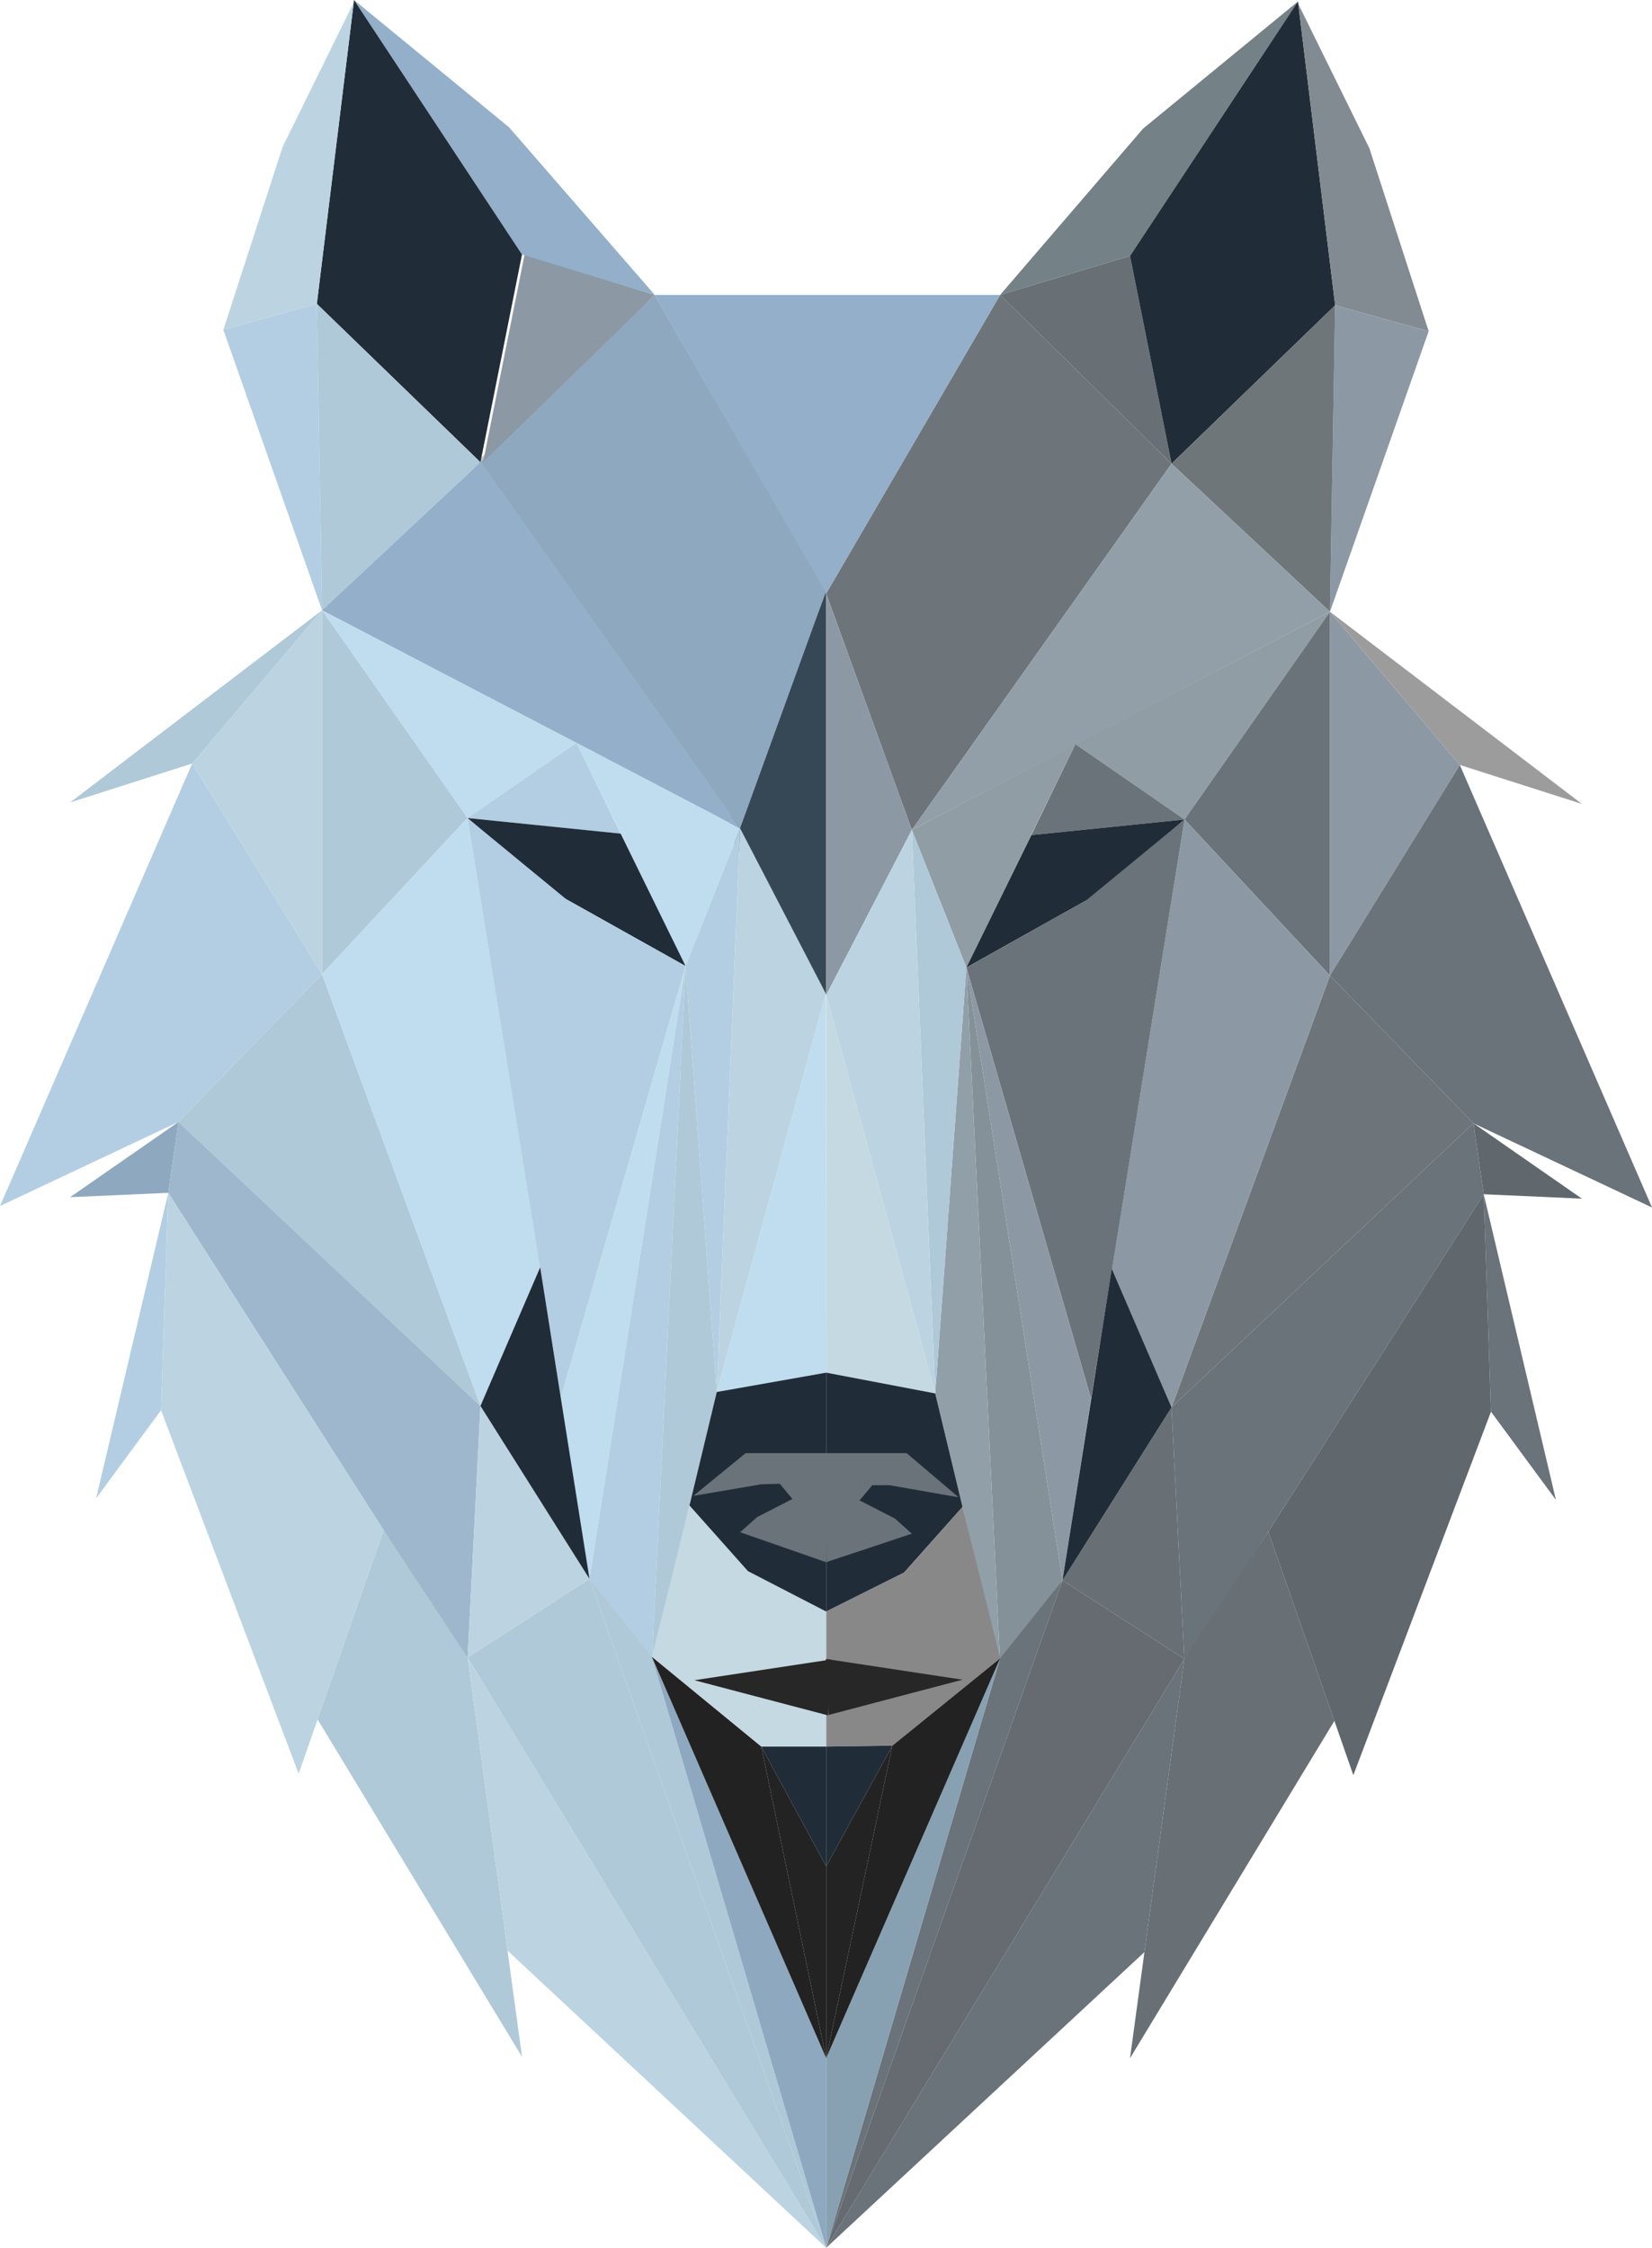 <?xml version="1.0" encoding="UTF-8"?>
<svg id="Layer_1" data-name="Layer 1" xmlns="http://www.w3.org/2000/svg" viewBox="0 0 636.12 865.56">
  <defs>
    <style>
      .cls-1 {
        fill: #afc9d8;
      }

      .cls-1, .cls-2, .cls-3, .cls-4, .cls-5, .cls-6, .cls-7, .cls-8, .cls-9, .cls-10, .cls-11, .cls-12, .cls-13, .cls-14, .cls-15, .cls-16, .cls-17, .cls-18, .cls-19, .cls-20, .cls-21, .cls-22, .cls-23, .cls-24, .cls-25, .cls-26, .cls-27, .cls-28, .cls-29, .cls-30, .cls-31 {
        stroke-width: 0px;
      }

      .cls-2 {
        fill: #919fa8;
      }

      .cls-3 {
        fill: #9eb7cc;
      }

      .cls-4 {
        fill: #222;
      }

      .cls-5 {
        fill: #849199;
      }

      .cls-6 {
        fill: #272727;
      }

      .cls-7 {
        fill: #888;
      }

      .cls-8 {
        fill: #c5d9e2;
      }

      .cls-9 {
        fill: #5c5c5c;
      }

      .cls-10 {
        fill: #60676d;
      }

      .cls-11 {
        fill: #748187;
      }

      .cls-12 {
        fill: #b3cee2;
      }

      .cls-13 {
        fill: #6a727a;
      }

      .cls-14 {
        fill: #232323;
      }

      .cls-15 {
        fill: #8ea9bf;
      }

      .cls-16 {
        fill: #8c99a4;
      }

      .cls-17 {
        fill: #686f75;
      }

      .cls-18 {
        fill: #bcd4e2;
      }

      .cls-19 {
        fill: #6d747a;
      }

      .cls-20 {
        fill: #929fa8;
      }

      .cls-21 {
        fill: #93afca;
      }

      .cls-22 {
        fill: #6f767a;
      }

      .cls-23 {
        fill: #9c9c9c;
      }

      .cls-24 {
        fill: #656b70;
      }

      .cls-25 {
        fill: #818b91;
      }

      .cls-26 {
        fill: #364856;
      }

      .cls-27 {
        fill: #bfddef;
      }

      .cls-28 {
        fill: #87a1b2;
      }

      .cls-29 {
        fill: #c6c6c6;
      }

      .cls-30 {
        fill: #202d39;
      }

      .cls-31 {
        fill: #909da5;
      }
    </style>
  </defs>
  <polygon class="cls-19" points="385.12 113.56 318.12 228.56 351.12 319.56 451.12 178.56 385.12 113.56"/>
  <polygon class="cls-21" points="252.12 113.56 385.12 113.56 318.12 228.56 252.12 113.56"/>
  <polygon class="cls-29" points="246.44 113.56 182.12 179.56 279.56 319.56 318.12 228.56 246.44 113.56"/>
  <polygon class="cls-9" points="318.12 228.56 318.12 383.19 279.56 319.56 318.12 228.56"/>
  <polygon class="cls-16" points="318.12 228.56 351.12 319.56 318.12 383.19 318.12 228.56"/>
  <polygon class="cls-17" points="385.12 113.56 435.12 98.56 451.12 178.56 385.12 113.56"/>
  <polygon class="cls-11" points="385.12 113.56 440.12 49.56 499.8 .56 435.12 98.56 385.12 113.56"/>
  <polygon class="cls-30" points="451.12 178.56 435.12 98.56 499.8 .56 514.12 117.56 451.12 178.56"/>
  <polygon class="cls-25" points="499.92 1.53 527.28 57.06 550.12 127.56 514.12 117.56 499.92 1.53"/>
  <polygon class="cls-16" points="514.12 117.56 550.12 127.56 512.12 235.56 514.12 117.56"/>
  <polygon class="cls-22" points="514.12 117.56 512.12 235.56 451.12 178.56 514.12 117.56"/>
  <polygon class="cls-20" points="512.12 235.56 351.12 319.56 451.12 178.56 512.12 235.56"/>
  <polygon class="cls-31" points="512.12 235.56 456.12 315.56 414.12 286.56 512.12 235.56"/>
  <polygon class="cls-31" points="351.12 319.56 414.12 286.56 372.12 372.56 351.12 319.56"/>
  <polygon class="cls-13" points="414.12 286.56 397.12 321.56 456.12 315.56 414.12 286.56"/>
  <polygon class="cls-13" points="512.12 235.56 512.12 375.66 456.12 315.56 512.12 235.56"/>
  <polygon class="cls-30" points="372.12 372.56 422.12 344.56 456.12 315.56 397.12 321.56 372.12 372.56"/>
  <polygon class="cls-16" points="512.12 375.66 562.12 294.56 512.12 235.56 512.12 375.66"/>
  <polygon class="cls-23" points="562.12 294.56 609.12 309.56 512.12 235.56 562.12 294.56"/>
  <polygon class="cls-13" points="562.12 294.56 636.12 464.96 567.38 432.56 512.12 375.66 562.12 294.56"/>
  <polygon class="cls-19" points="567.38 432.56 512.12 375.66 451.12 541.93 567.38 432.56"/>
  <polygon class="cls-16" points="512.12 375.66 456.12 315.56 428.12 488.56 451.12 541.93 512.12 375.66"/>
  <polygon class="cls-13" points="456.12 315.56 420.12 538.56 372.12 372.56 418.12 346.8 456.12 315.56"/>
  <polygon class="cls-16" points="372.12 372.56 420.12 538.56 409.12 608.56 372.12 372.56"/>
  <polygon class="cls-5" points="372.12 372.56 409.12 608.56 385.12 640.56 372.12 372.56"/>
  <polygon class="cls-2" points="372.12 372.56 385.12 640.56 360.12 536.56 372.12 372.56"/>
  <polygon class="cls-1" points="351.12 319.56 372.12 372.56 360.12 536.56 351.12 319.56"/>
  <polygon class="cls-18" points="351.12 319.56 360.12 536.56 318.12 383.19 351.12 319.56"/>
  <polygon class="cls-8" points="318.12 383.19 360.12 536.56 318.12 528.56 318.12 383.19"/>
  <polygon class="cls-10" points="609.12 461.56 567.38 432.56 571.33 459.87 609.12 461.56"/>
  <polygon class="cls-13" points="567.38 432.56 571.33 459.87 456.12 640.35 451.12 541.93 567.38 432.56"/>
  <polygon class="cls-13" points="571.33 459.87 599.12 577.56 574.12 543.6 571.33 459.87"/>
  <polygon class="cls-10" points="571.33 459.87 574.12 543.6 521.12 683.56 488.38 589.82 571.33 459.87"/>
  <polygon class="cls-17" points="488.38 589.82 513.82 662.66 435.12 792.56 456.04 638.81 488.38 589.82"/>
  <polygon class="cls-13" points="456.04 638.81 318.12 865.56 440.68 751.68 456.04 638.81"/>
  <polygon class="cls-17" points="451.12 541.93 456.04 638.81 409.12 608.56 451.12 541.93"/>
  <polygon class="cls-30" points="428.12 488.56 451.12 541.93 409.12 608.56 428.12 488.56"/>
  <polygon class="cls-24" points="409.12 608.56 456.04 638.81 318.12 865.56 409.12 608.56"/>
  <polygon class="cls-13" points="409.12 608.56 385.12 638.56 318.12 865.56 409.12 608.56"/>
  <polygon class="cls-28" points="385.12 638.56 318.12 792.56 318.12 865.56 385.12 638.56"/>
  <polygon class="cls-30" points="360.12 536.56 318.12 528.56 318.12 620.56 348.12 605.56 370.63 580.27 360.12 536.56"/>
  <polyline class="cls-13" points="318.12 559.56 349.12 559.56 369.12 576.56 342.49 571.91 335.88 571.91 330.99 577.75 344.6 584.75 351.12 590.57 318.12 601.56"/>
  <polygon class="cls-7" points="370.63 580.27 385.12 638.56 343.62 672.19 318.12 672.56 318.12 620.56 348.12 605.56 370.63 580.27"/>
  <polygon class="cls-4" points="385.12 638.56 343.62 672.19 318.12 792.56 385.12 638.56"/>
  <polygon class="cls-30" points="343.62 672.19 318.12 672.56 318.12 718.68 343.62 672.19"/>
  <polygon class="cls-14" points="343.62 672.19 318.12 792.56 318.12 718.68 343.62 672.19"/>
  <polygon class="cls-15" points="252.12 113.56 318 228 285 319 185 178 252.12 113.56"/>
  <polygon class="cls-26" points="318 228 285 319 318 382.63 318 228"/>
  <polygon class="cls-16" points="252.12 113.56 202 98 186 178 252.12 113.56"/>
  <polygon class="cls-21" points="252.12 113.56 196 49 136.32 0 201 98 252.12 113.56"/>
  <polygon class="cls-30" points="185 178 201 98 136.32 0 122 117 185 178"/>
  <polygon class="cls-18" points="136.2 .97 108.84 56.5 86 127 122 117 136.2 .97"/>
  <polygon class="cls-12" points="122 117 86 127 124 235 122 117"/>
  <polygon class="cls-1" points="122 117 124 235 185 178 122 117"/>
  <polygon class="cls-21" points="124 235 285 319 185 178 124 235"/>
  <polygon class="cls-27" points="124 235 180 315 222 286 124 235"/>
  <polygon class="cls-27" points="285 319 222 286 264 372 285 319"/>
  <polygon class="cls-12" points="222 286 239 321 180 315 222 286"/>
  <polygon class="cls-1" points="124 235 124 375.1 180 315 124 235"/>
  <polygon class="cls-30" points="264 372 214 344 180 315 239 321 264 372"/>
  <polygon class="cls-18" points="124 375.1 74 294 124 235 124 375.1"/>
  <polygon class="cls-1" points="74 294 27 309 124 235 74 294"/>
  <polygon class="cls-12" points="74 294 0 464.41 68.74 432 124 375.1 74 294"/>
  <polygon class="cls-1" points="68.74 432 124 375.1 185 541.38 68.74 432"/>
  <polygon class="cls-27" points="124 375.1 180 315 208 488 185 541.38 124 375.1"/>
  <polygon class="cls-12" points="180 315 216 538 264 372 218 346.24 180 315"/>
  <polygon class="cls-27" points="264 372 216 538 227 608 264 372"/>
  <polygon class="cls-12" points="264 372 227 608 251 640 264 372"/>
  <polygon class="cls-1" points="264 372 251 640 276 536 264 372"/>
  <polygon class="cls-12" points="285 319 264 372 276 536 285 319"/>
  <polygon class="cls-18" points="285 319 276 536 318 382.63 285 319"/>
  <polygon class="cls-27" points="318 382.63 276 536 318.12 528.56 318 382.63"/>
  <polygon class="cls-15" points="27 461 68.74 432 64.79 459.32 27 461"/>
  <polygon class="cls-3" points="68.74 432 64.79 459.32 180 639.79 185 541.38 68.74 432"/>
  <polygon class="cls-12" points="64.79 459.32 37 577 62 543.04 64.79 459.32"/>
  <polygon class="cls-18" points="64.79 459.32 62 543.04 115 683 147.74 589.26 64.79 459.32"/>
  <polygon class="cls-1" points="147.74 589.26 122.3 662.11 201 792 180.08 638.26 147.74 589.26"/>
  <polygon class="cls-18" points="180.08 638.26 318.12 865.56 195.44 751.13 180.08 638.26"/>
  <polygon class="cls-18" points="185 541.38 180.08 638.26 227 608 185 541.38"/>
  <polygon class="cls-30" points="208 488 185 541.38 227 608 208 488"/>
  <polygon class="cls-1" points="227 608 180.08 638.26 318.12 865.56 227 608"/>
  <polygon class="cls-1" points="227 608 251 638 318.12 865.56 227 608"/>
  <polygon class="cls-15" points="251 638 318.12 792.56 318.12 865.56 251 638"/>
  <polygon class="cls-8" points="265.49 579.71 251 638 293.12 672.56 318.12 672.56 318.12 620.56 288 605 265.49 579.71"/>
  <polygon class="cls-30" points="276 536 318.12 528.56 318.12 620.56 288 605 265.49 579.71 276 536"/>
  <polygon class="cls-4" points="251 638 293.12 672.56 318.12 792.56 251 638"/>
  <polygon class="cls-30" points="293.12 672.56 318.12 672.56 318.12 718.56 293.12 672.56"/>
  <polygon class="cls-14" points="293.12 672.56 318.12 792.56 318.12 718.56 293.12 672.56"/>
  <polyline class="cls-13" points="319.12 559.56 287.12 559.56 267 576 293.12 571.56 300.25 571.35 305.13 577.2 291.52 584.2 285 590.01 318.12 601.56"/>
  <polygon class="cls-6" points="318 638.81 370.63 646.8 319.12 660.35 318 638.81"/>
  <polyline class="cls-6" points="318.89 660.55 320.01 639.01 267.38 647"/>
</svg>